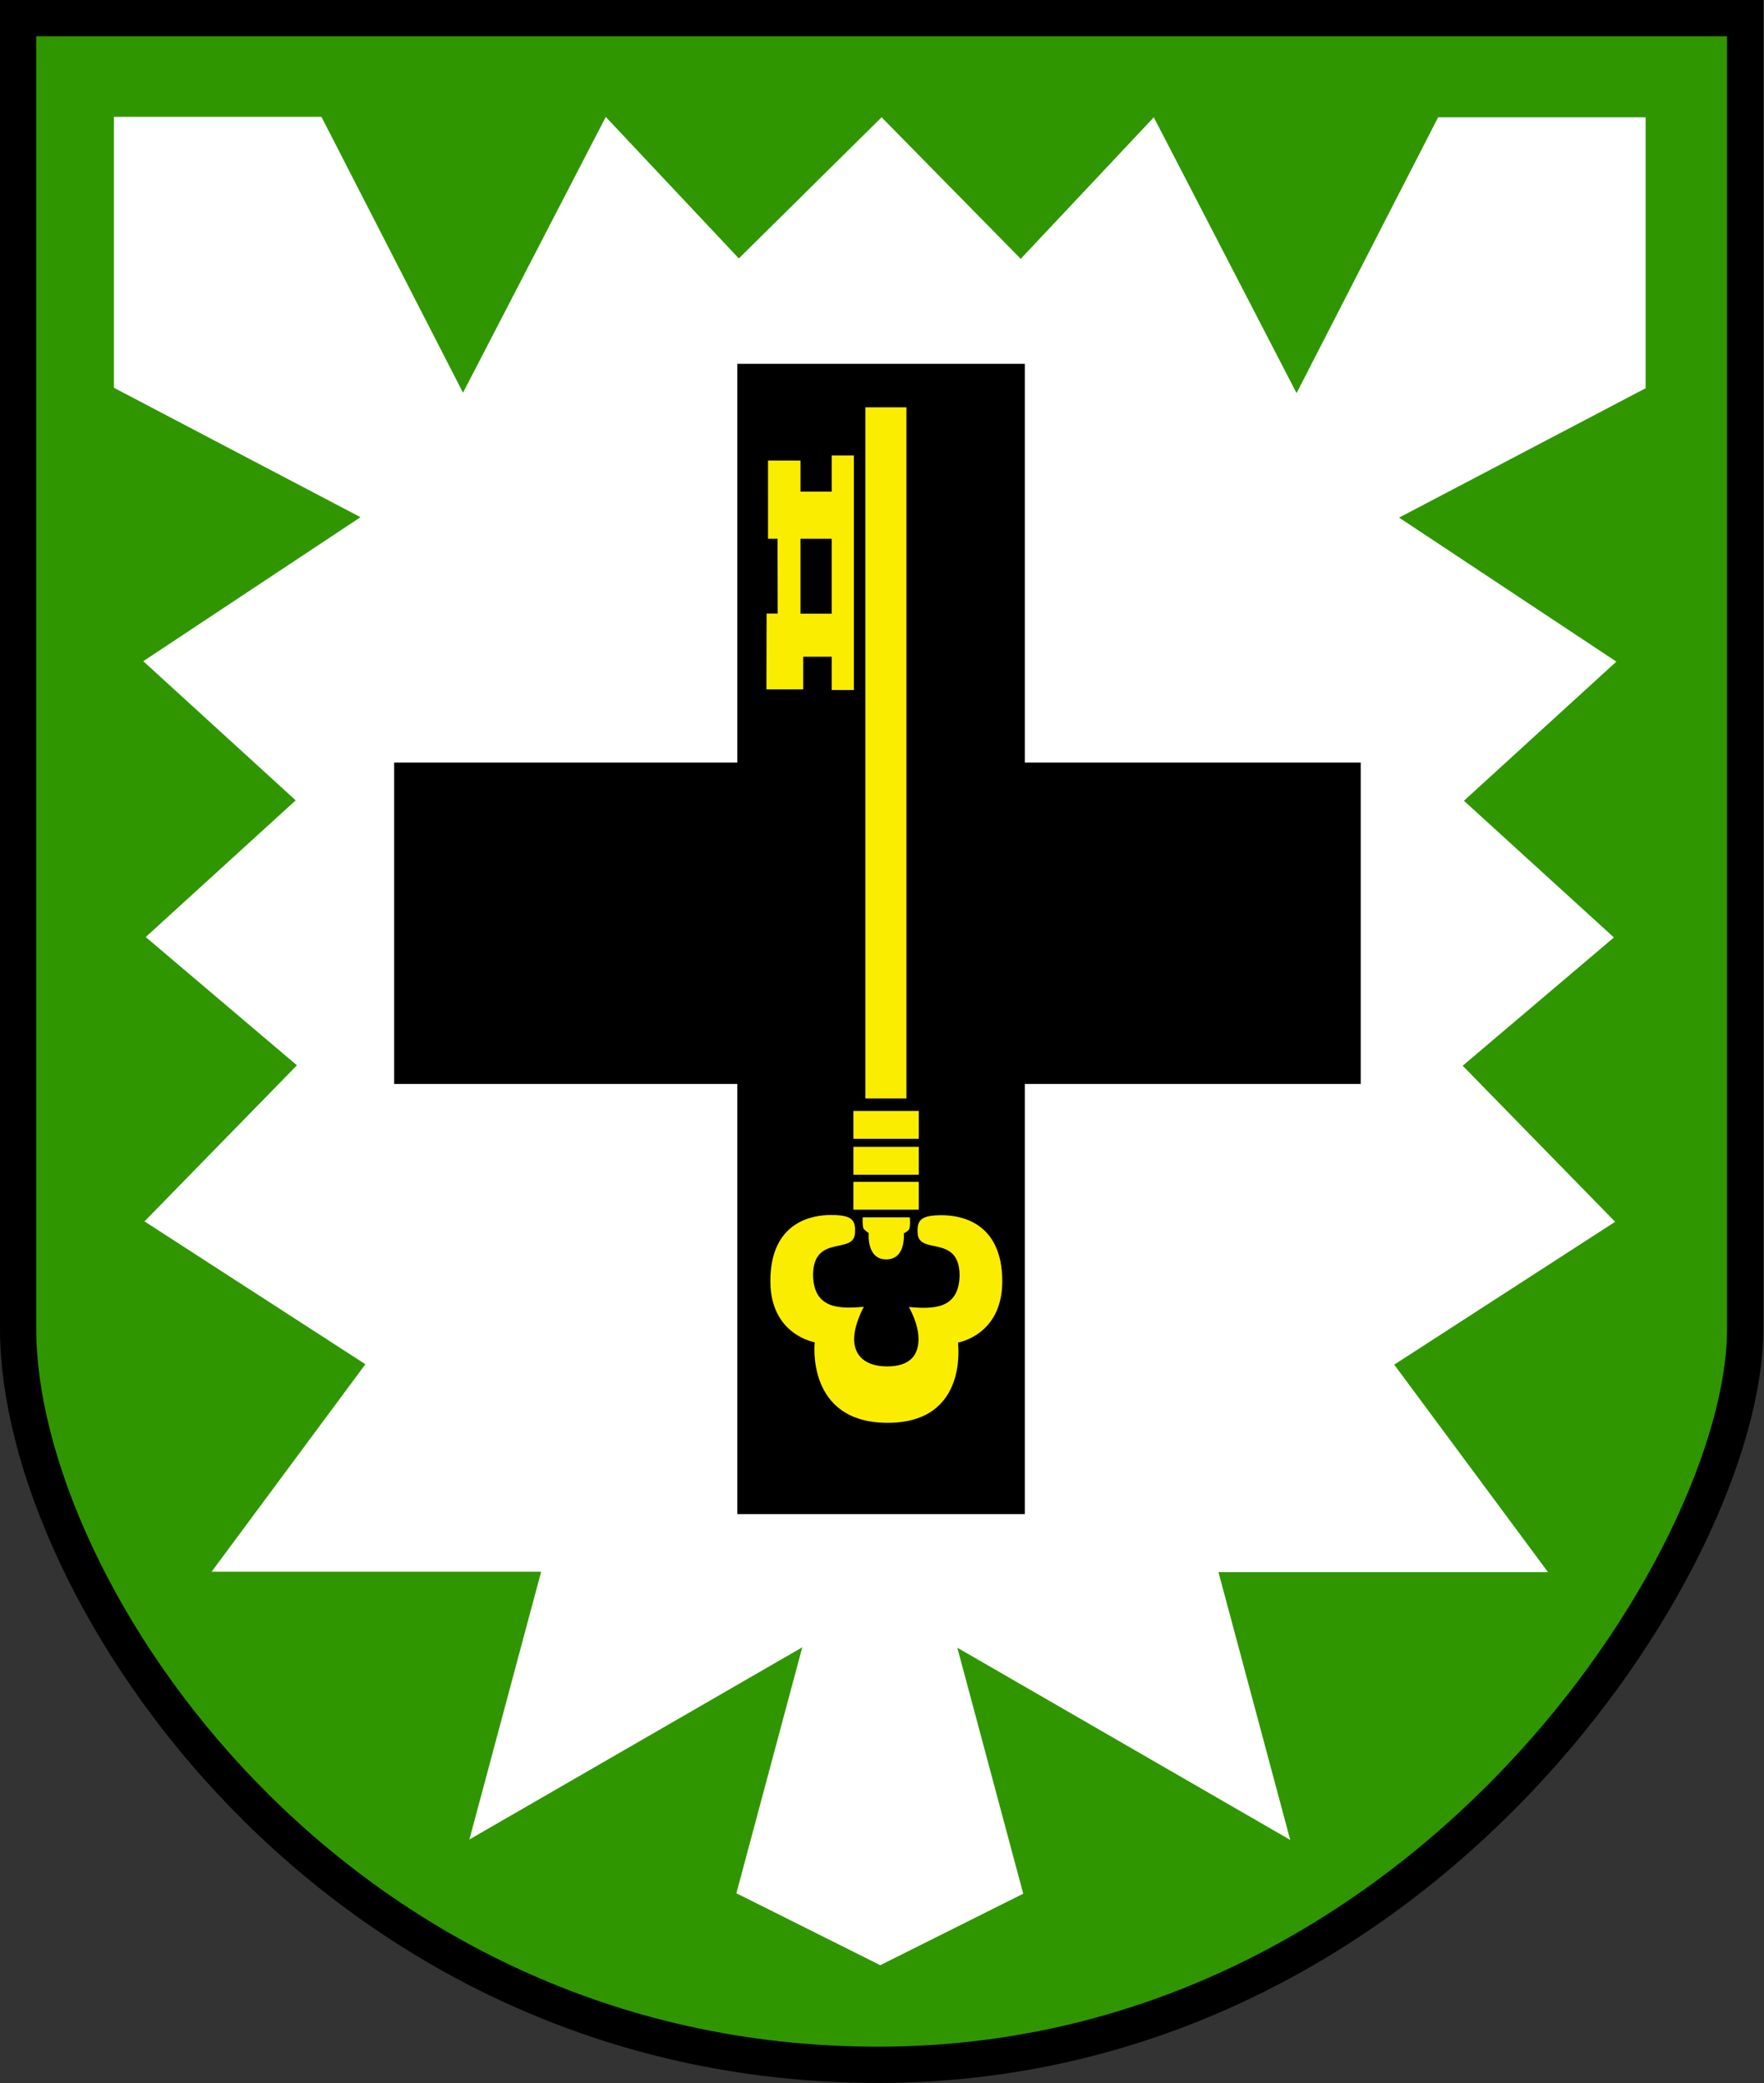 <?xml version="1.0"?>
<svg xmlns="http://www.w3.org/2000/svg" viewBox="0 0 730 862" preserveAspectRatio="xMidYMid meet">
<rect x="0" y="0" width="730" height="862" fill="#333333" stroke="none"/>
<path stroke="#000" stroke-width="30" d="m15 15h699.7v534.93c0 90.444-130.48 297.02-351.36 297.02-221.7 0-348.34-193.15-348.34-297.02v-534.93z" fill="none"/>
<path d="m15 15h699.7v534.93c0 90.444-130.48 297.02-351.36 297.02-221.7 0-348.34-193.15-348.34-297.02v-534.93z" fill="#309600"/>
<path d="m364.26 813.24l59.185-29.594-27.273-101.79 137.76 79.534-29.69-110.81h136.37l-63.64-85.863 91.419-59.114-63.084-64.584 62.579-53.079-62.068-56.568 63.078-57.579-89.903-59.599 102.02-53.538v-112.13h-85.862l-58.59 114.15-59.08-114.13-55.068 58.568s-43.185-43.934-57.579-58.579l-59.076 58.414-55.068-58.569-59.079 114.13-58.58-114.16h-85.866v112.13l102.03 53.54-89.904 59.599 63.079 57.579-62.068 56.569 62.578 53.078-63.083 64.584 91.418 59.114-63.639 85.863h136.37l-29.692 110.81 137.76-79.534-27.272 101.78 59.53 29.77z" fill="#fff"/>
<rect y="150.56" x="305.11" width="119" height="476"/>
<rect y="315.56" x="163.11" width="400" height="133"/>
<g fill="#FBED00">
<rect y="168.56" x="358.11" width="17" height="286"/>
<rect y="459.73" x="353.16" width="27.062" height="11.522"/>
<rect y="474.6" x="353.16" width="27.062" height="11.522"/>
<rect y="489.07" x="353.16" width="27.062" height="11.522"/>
<path d="m357.01 503.76h19.5s0.416 4.171-0.474 5.189c-0.843 0.966-2.026 1.421-2.026 1.421s1.079 10.795-7.284 10.795c-8.269 0-7.216-10.905-7.216-10.905s-1.236-0.807-2-1.61c-0.72-0.76-0.5-4.89-0.5-4.89z"/>
<path d="m367.34 588.79c33.817 0 29.025-33.247 29.119-33.219 0 0 18.313-3 18.313-25.344 0-25-18-27.344-25-27.344-8.667 0-10.423 1.949-10 7.688 0.646 8.775 17.067 0.241 17.344 17-0.158 14.393-11.054 14.152-21 13.313 0 0 4.028 6.694 4 13.344s-3.663 11.219-12.956 11.219c-9.294 0-13.7-4.646-13.7-11.313 0-6.146 4-13.344 4-13.344-9.946 0.84-20.843 1.049-21-13.344 0.275-16.759 16.697-8.225 17.344-17 0.423-5.738-1.334-7.656-10-7.656-7 0-25 2.344-25 27.344 0 22.344 18.344 25.313 18.344 25.313s-3.81 33.34 30.21 33.34z"/>
<path d="m344.18 188.48v14.938h-12.91v-12.825l-13.436-0.019 0.002 32.375h3.934l0.066 30.946h-4.594l-0.066 31.367h15.219v-13.5h11.781v13.781h9.188v-97.063h-9.18zm-12.91 34.47h12.906v31h-12.91v-31z"/>
</g></svg>